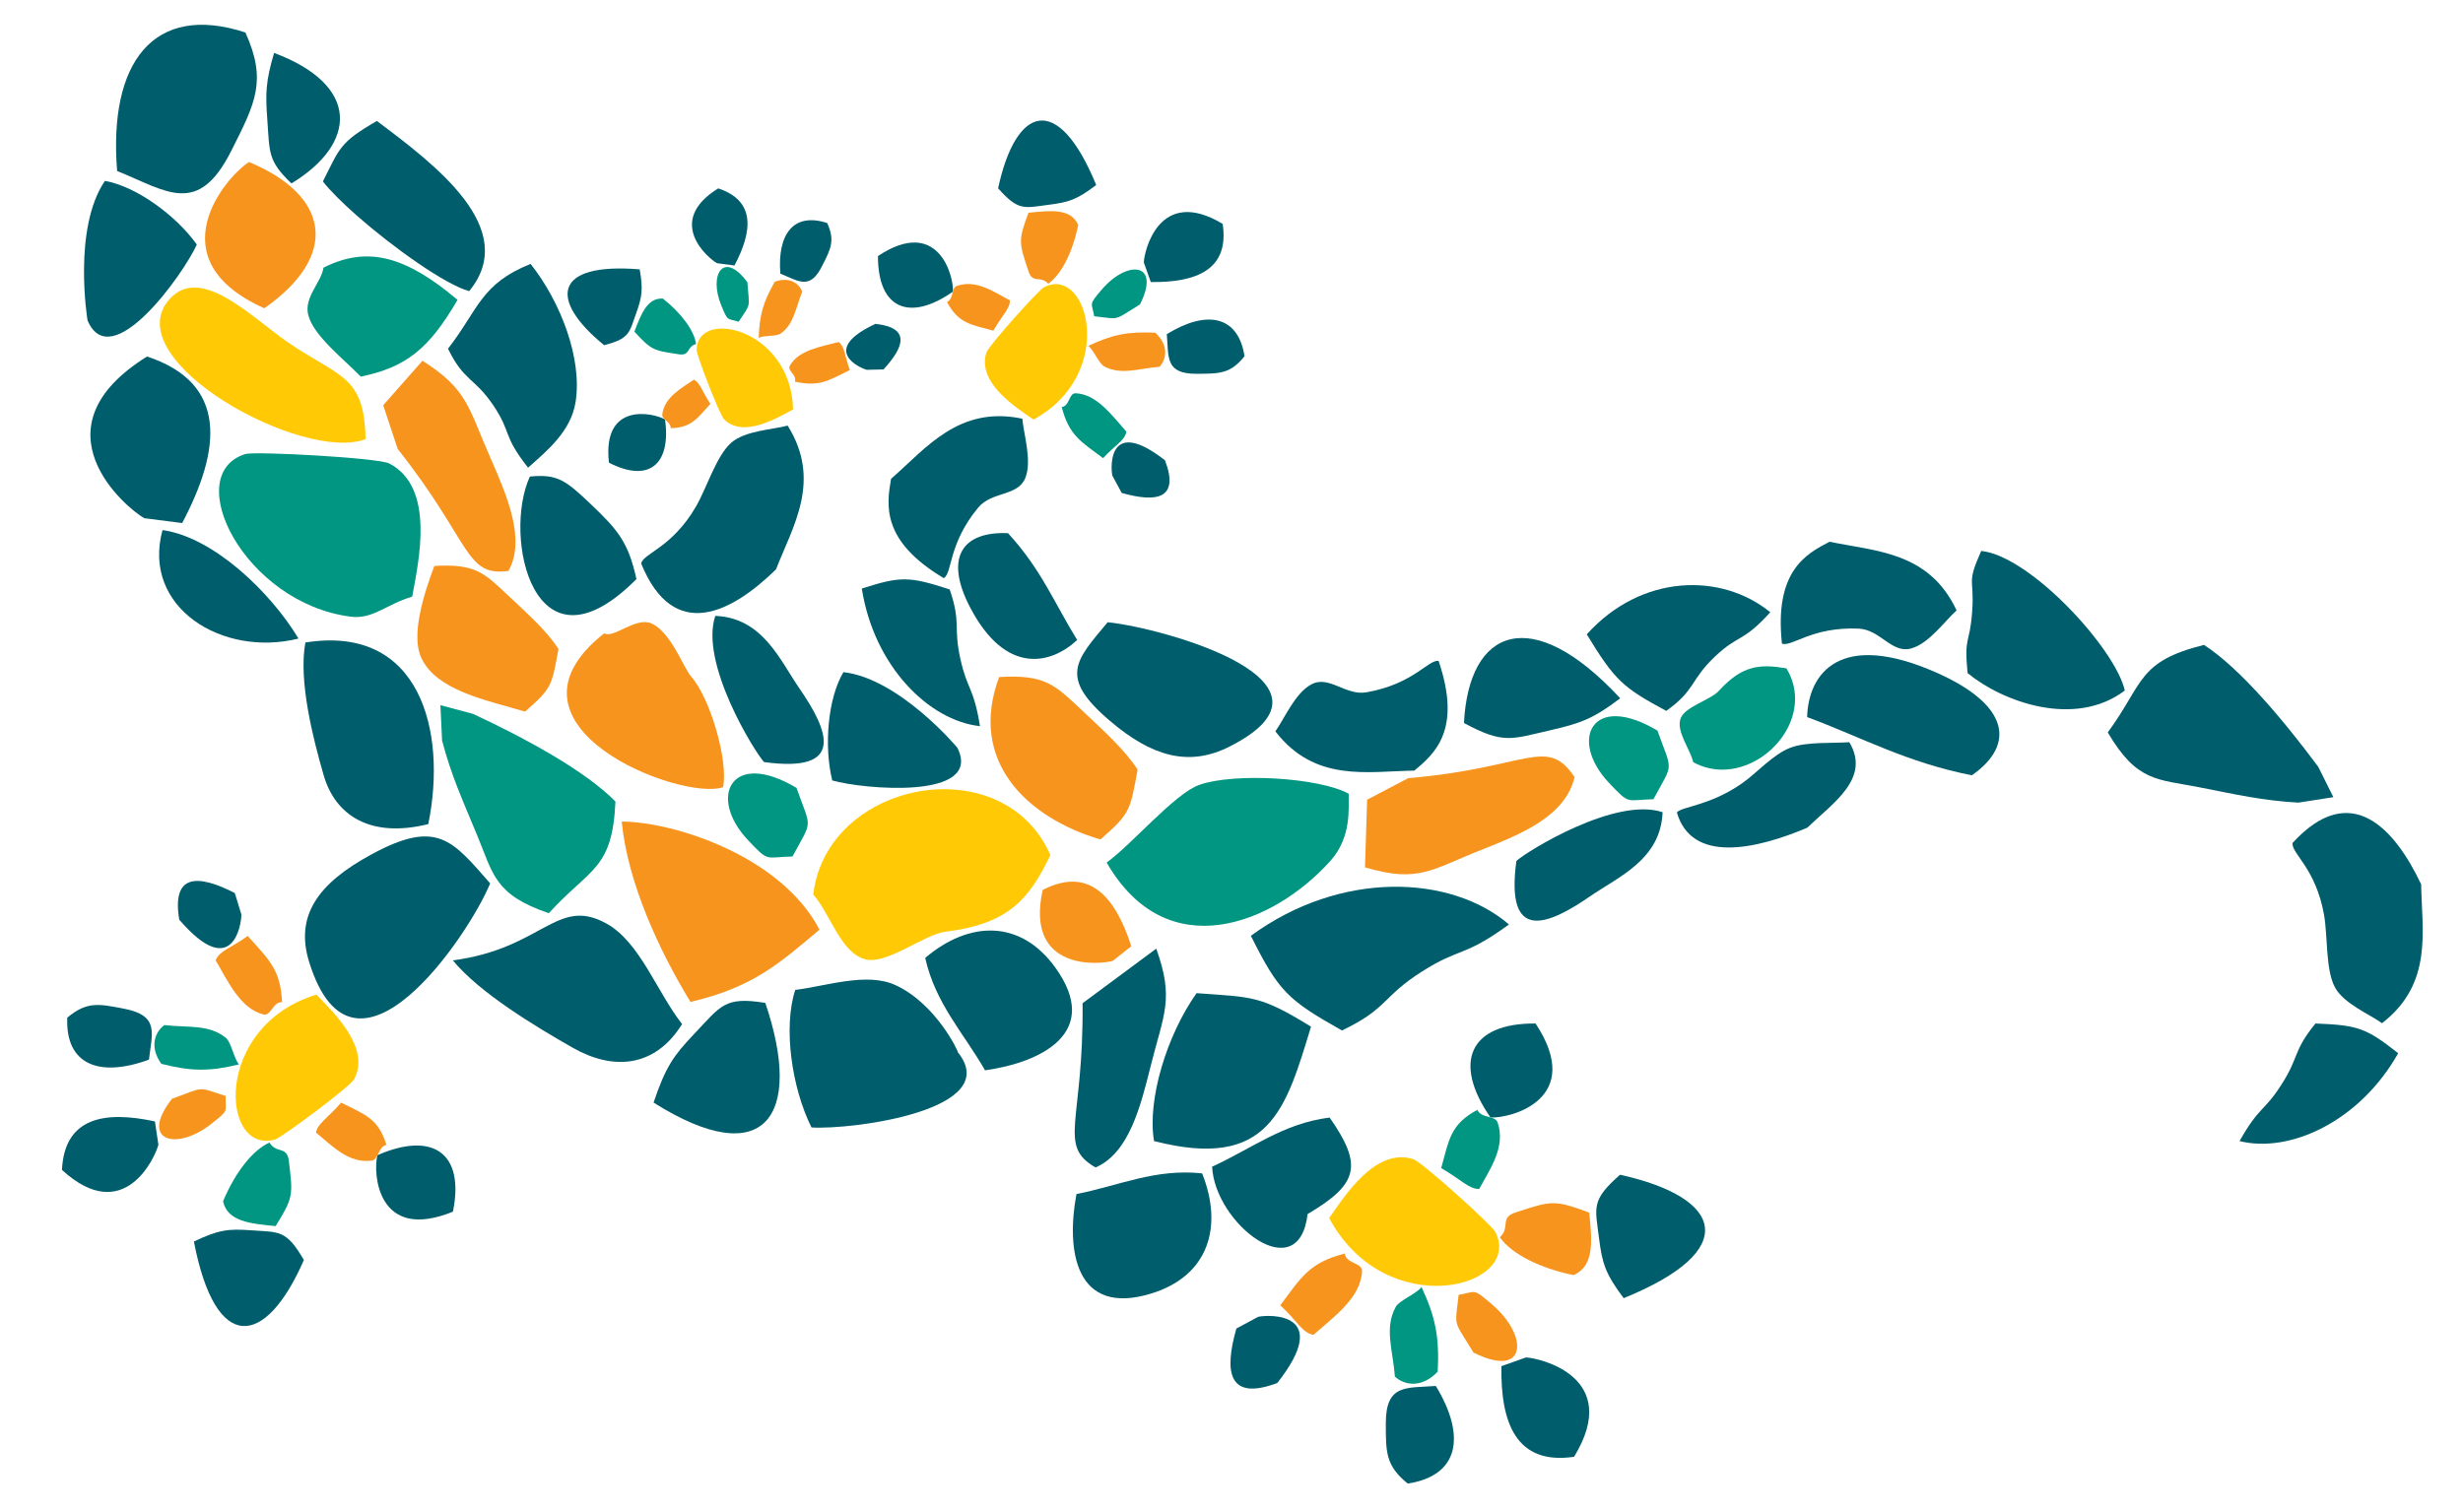 <?xml version="1.0" encoding="utf-8"?>
<!-- Generator: Adobe Illustrator 16.0.0, SVG Export Plug-In . SVG Version: 6.00 Build 0)  -->
<!DOCTYPE svg PUBLIC "-//W3C//DTD SVG 1.1//EN" "http://www.w3.org/Graphics/SVG/1.1/DTD/svg11.dtd">
<svg version="1.1" id="Layer_1" xmlns="http://www.w3.org/2000/svg" xmlns:xlink="http://www.w3.org/1999/xlink" x="0px" y="0px"
	 width="31.083px" height="19.083px" viewBox="0 0 31.083 19.083" style="enable-background:new 0 0 31.083 19.083;"
	 xml:space="preserve" class="oscar-logo">
<g>
	<path style="fill-rule:evenodd;clip-rule:evenodd;fill:#005D6C;" d="M1.478,2.158c-0.11-1.372,0.46-2.126,1.619-1.748
		c0.275,0.608,0.127,0.889-0.18,1.497C2.498,2.735,2.111,2.416,1.478,2.158z"/>
	<path style="fill-rule:evenodd;clip-rule:evenodd;fill:#005D6C;" d="M3.678,2.315c-0.3-0.287-0.274-0.384-0.305-0.812
		c-0.024-0.328-0.02-0.474,0.086-0.835C4.552,1.077,4.506,1.813,3.678,2.315z"/>
	<path style="fill-rule:evenodd;clip-rule:evenodd;fill:#005D6C;" d="M4.756,1.527C4.286,1.798,4.288,1.868,4.075,2.29
		c0.09,0.117,0.243,0.267,0.423,0.427c0.464,0.408,1.12,0.875,1.423,0.958C6.568,2.886,5.49,2.077,4.756,1.527z"/>
	<path style="fill-rule:evenodd;clip-rule:evenodd;fill:#005D6C;" d="M6.664,5.903C6.338,5.489,6.461,5.469,6.228,5.12
		C5.987,4.762,5.854,4.815,5.654,4.401c0.384-0.493,0.41-0.817,1.042-1.07c0.381,0.481,0.654,1.196,0.568,1.742
		C7.207,5.442,6.904,5.691,6.664,5.903z"/>
	<path style="fill-rule:evenodd;clip-rule:evenodd;fill:#005D6C;" d="M2.484,3.087c-0.265-0.372-0.77-0.736-1.16-0.804
		c-0.41,0.604-0.22,1.758-0.219,1.762C1.403,4.743,2.315,3.46,2.484,3.087z"/>
	<path style="fill-rule:evenodd;clip-rule:evenodd;fill:#005D6C;" d="M2.051,6.691c0.643,0.09,1.363,0.782,1.716,1.369
		C2.81,8.3,1.784,7.67,2.051,6.691z"/>
	<path style="fill-rule:evenodd;clip-rule:evenodd;fill:#005D6C;" d="M1.856,4.5c1.021,0.338,0.938,1.167,0.443,2.102L1.821,6.541
		C1.596,6.415,0.39,5.411,1.856,4.5z"/>
	<path style="fill-rule:evenodd;clip-rule:evenodd;fill:#009682;" d="M4.553,4.754C4.335,4.529,3.96,4.241,3.891,3.979
		C3.83,3.757,4.058,3.56,4.082,3.379c0.55-0.278,1.034-0.151,1.692,0.406C5.412,4.407,5.124,4.635,4.553,4.754z"/>
	<path style="fill-rule:evenodd;clip-rule:evenodd;fill:#F7941D;" d="M3.143,2.045c1.025,0.427,1.139,1.184,0.193,1.846
		C1.96,3.278,2.845,2.233,3.143,2.045z"/>
	<path style="fill-rule:evenodd;clip-rule:evenodd;fill:#FFCA05;" d="M4.613,5.543C4.6,4.727,4.277,4.765,3.627,4.316
		C3.169,4,2.527,3.328,2.133,3.783C1.471,4.55,3.825,5.846,4.613,5.543z"/>
	<path style="fill-rule:evenodd;clip-rule:evenodd;fill:#009682;" d="M5.202,7.531C4.873,7.628,4.707,7.819,4.428,7.784
		C3.086,7.615,2.271,5.99,3.096,5.731C3.215,5.694,4.773,5.778,4.913,5.85C5.5,6.156,5.28,7.097,5.202,7.531z"/>
	<path style="fill-rule:evenodd;clip-rule:evenodd;fill:#F7941D;" d="M6.417,7.206C5.865,7.283,5.954,6.849,5.019,5.667L4.836,5.115
		l0.496-0.562C5.906,4.92,5.908,5.142,6.187,5.774C6.398,6.257,6.639,6.807,6.417,7.206z"/>
	<path style="fill-rule:evenodd;clip-rule:evenodd;fill:#005D6C;" d="M5.405,10.402C4.663,10.586,4.23,10.283,4.086,9.79
		C3.948,9.313,3.765,8.592,3.854,8.11C5.301,7.878,5.645,9.226,5.405,10.402z"/>
	<path style="fill-rule:evenodd;clip-rule:evenodd;fill:#005D6C;" d="M8.091,7.112c0.03-0.129,0.385-0.195,0.688-0.711
		C8.917,6.167,9.036,5.76,9.226,5.59c0.176-0.156,0.53-0.167,0.714-0.218c0.435,0.696,0.066,1.268-0.147,1.815
		C9.236,7.732,8.502,8.121,8.091,7.112z"/>
	<path style="fill-rule:evenodd;clip-rule:evenodd;fill:#005D6C;" d="M7.624,4.357c0.324-0.084,0.315-0.153,0.407-0.41
		C8.101,3.75,8.118,3.658,8.073,3.4C6.986,3.31,6.92,3.782,7.624,4.357z"/>
	<path style="fill-rule:evenodd;clip-rule:evenodd;fill:#005D6C;" d="M9.064,2.378c0.473,0.156,0.434,0.54,0.205,0.973L9.048,3.322
		C8.943,3.264,8.385,2.799,9.064,2.378z"/>
	<path style="fill-rule:evenodd;clip-rule:evenodd;fill:#005D6C;" d="M9.848,3.454c-0.04-0.501,0.168-0.777,0.591-0.639
		c0.101,0.222,0.047,0.324-0.066,0.546C10.22,3.664,10.08,3.548,9.848,3.454z"/>
	<path style="fill-rule:evenodd;clip-rule:evenodd;fill:#005D6C;" d="M11.048,4.088c0.443,0.048,0.367,0.287,0.102,0.575
		l-0.211,0.005C10.844,4.643,10.347,4.415,11.048,4.088z"/>
	<path style="fill-rule:evenodd;clip-rule:evenodd;fill:#F7941D;" d="M10.725,4.671c-0.07-0.189-0.061-0.293-0.14-0.354
		c-0.225,0.06-0.505,0.1-0.617,0.299c-0.037,0.064,0.094,0.117,0.063,0.201C10.343,4.887,10.461,4.8,10.725,4.671z"/>
	<path style="fill-rule:evenodd;clip-rule:evenodd;fill:#009682;" d="M9.432,3.562c0.025,0.34,0.048,0.258-0.11,0.499
		c-0.15-0.047-0.133,0.003-0.219-0.205C8.942,3.47,9.128,3.153,9.432,3.562z"/>
	<path style="fill-rule:evenodd;clip-rule:evenodd;fill:#F7941D;" d="M9.778,3.556c0.18-0.065,0.301,0.015,0.347,0.125
		c-0.088,0.216-0.105,0.413-0.276,0.531C9.796,4.249,9.641,4.231,9.575,4.264C9.584,3.978,9.632,3.81,9.778,3.556z"/>
	<path style="fill-rule:evenodd;clip-rule:evenodd;fill:#009682;" d="M8.366,3.769C8.594,3.95,8.76,4.168,8.784,4.342
		c-0.123,0.035-0.071,0.152-0.216,0.13C8.241,4.423,8.223,4.421,8.006,4.186C8.093,3.958,8.171,3.757,8.366,3.769z"/>
	<path style="fill-rule:evenodd;clip-rule:evenodd;fill:#005D6C;" d="M8.393,5.295C8.471,5.861,8.19,6.1,7.685,5.84
		C7.597,5.069,8.242,5.208,8.393,5.295z"/>
	<path style="fill-rule:evenodd;clip-rule:evenodd;fill:#F7941D;" d="M8.965,5.098C8.857,4.934,8.835,4.831,8.757,4.792
		c-0.16,0.111-0.368,0.218-0.399,0.436c-0.01,0.071,0.107,0.09,0.107,0.177C8.728,5.397,8.795,5.285,8.965,5.098z"/>
	<path style="fill-rule:evenodd;clip-rule:evenodd;fill:#FFCA05;" d="M10.009,5.168C9.984,4.14,8.788,3.884,8.792,4.421
		c0,0.064,0.288,0.816,0.347,0.873C9.381,5.533,9.809,5.276,10.009,5.168z"/>
	<path style="fill-rule:evenodd;clip-rule:evenodd;fill:#005D6C;" d="M3.835,15.904c-0.225-0.386-0.309-0.349-0.671-0.375
		c-0.277-0.02-0.402-0.009-0.717,0.142C2.721,17.096,3.352,17.011,3.835,15.904z"/>
	<path style="fill-rule:evenodd;clip-rule:evenodd;fill:#005D6C;" d="M0.782,14.767c0.031-0.662,0.537-0.75,1.173-0.612l0.044,0.294
		C1.961,14.603,1.566,15.486,0.782,14.767z"/>
	<path style="fill-rule:evenodd;clip-rule:evenodd;fill:#005D6C;" d="M1.88,13.375c-0.629,0.231-1.056,0.063-1.031-0.53
		c0.249-0.208,0.399-0.175,0.725-0.111C2.016,12.822,1.917,13.045,1.88,13.375z"/>
	<path style="fill-rule:evenodd;clip-rule:evenodd;fill:#005D6C;" d="M2.262,11.608c-0.097-0.585,0.237-0.573,0.701-0.336
		l0.083,0.27C3.048,11.673,2.933,12.39,2.262,11.608z"/>
	<path style="fill-rule:evenodd;clip-rule:evenodd;fill:#F7941D;" d="M3.126,11.814c-0.218,0.158-0.354,0.184-0.405,0.307
		c0.157,0.266,0.31,0.611,0.605,0.684c0.095,0.022,0.117-0.162,0.234-0.155C3.54,12.228,3.386,12.107,3.126,11.814z"/>
	<path style="fill-rule:evenodd;clip-rule:evenodd;fill:#F7941D;" d="M2.17,13.87c0.425-0.156,0.312-0.154,0.678-0.036
		c-0.006,0.208,0.052,0.168-0.184,0.354C2.226,14.532,1.752,14.406,2.17,13.87z"/>
	<path style="fill-rule:evenodd;clip-rule:evenodd;fill:#009682;" d="M2.036,13.428c-0.148-0.207-0.089-0.392,0.037-0.489
		c0.307,0.035,0.566-0.013,0.779,0.163c0.066,0.055,0.1,0.26,0.164,0.333C2.646,13.526,2.414,13.524,2.036,13.428z"/>
	<path style="fill-rule:evenodd;clip-rule:evenodd;fill:#009682;" d="M2.815,15.163c0.15-0.358,0.371-0.646,0.586-0.741
		c0.088,0.145,0.22,0.037,0.244,0.23c0.053,0.437,0.058,0.46-0.166,0.824C3.155,15.445,2.871,15.418,2.815,15.163z"/>
	<path style="fill-rule:evenodd;clip-rule:evenodd;fill:#005D6C;" d="M4.763,14.581c0.698-0.304,1.104-0.029,0.953,0.713
		C4.759,15.684,4.705,14.806,4.763,14.581z"/>
	<path style="fill-rule:evenodd;clip-rule:evenodd;fill:#F7941D;" d="M4.305,13.918c-0.172,0.198-0.296,0.262-0.318,0.377
		c0.2,0.164,0.411,0.393,0.702,0.355c0.094-0.012,0.077-0.169,0.188-0.2C4.773,14.116,4.605,14.068,4.305,13.918z"/>
	<path style="fill-rule:evenodd;clip-rule:evenodd;fill:#FFCA05;" d="M3.993,12.554c-1.311,0.401-1.21,2.027-0.521,1.829
		c0.083-0.024,0.942-0.663,0.995-0.758C4.686,13.228,4.204,12.773,3.993,12.554z"/>
	<path style="fill-rule:evenodd;clip-rule:evenodd;fill:#005D6C;" d="M6.186,11.15c-0.269,0.656-1.72,2.808-2.284,0.994
		c-0.182-0.583,0.109-0.993,0.785-1.359C5.518,10.333,5.709,10.608,6.186,11.15z"/>
	<path style="fill-rule:evenodd;clip-rule:evenodd;fill:#005D6C;" d="M6.687,6.015c0.346-0.033,0.448,0.044,0.765,0.345
		c0.35,0.332,0.477,0.485,0.58,0.949C6.736,8.616,6.339,6.771,6.687,6.015z"/>
	<path style="fill-rule:evenodd;clip-rule:evenodd;fill:#F7941D;" d="M7.048,8.191C6.963,8.657,6.966,8.686,6.626,8.982
		c-0.5-0.148-1.111-0.265-1.307-0.673C5.185,8.031,5.337,7.527,5.481,7.144C6,7.112,6.114,7.236,6.405,7.509
		C6.679,7.767,6.899,7.963,7.048,8.191z"/>
	<path style="fill-rule:evenodd;clip-rule:evenodd;fill:#005D6C;" d="M20.445,14.828c-0.372,0.326-0.313,0.411-0.264,0.81
		c0.039,0.305,0.077,0.439,0.31,0.748C21.979,15.781,21.75,15.116,20.445,14.828z"/>
	<path style="fill-rule:evenodd;clip-rule:evenodd;fill:#005D6C;" d="M19.865,18.388c-0.727,0.107-0.93-0.422-0.917-1.144l0.31-0.11
		C19.434,17.142,20.478,17.382,19.865,18.388z"/>
	<path style="fill-rule:evenodd;clip-rule:evenodd;fill:#005D6C;" d="M18.12,17.494c0.385,0.633,0.294,1.133-0.354,1.232
		c-0.28-0.226-0.277-0.396-0.277-0.763C17.489,17.464,17.752,17.523,18.12,17.494z"/>
	<path style="fill-rule:evenodd;clip-rule:evenodd;fill:#005D6C;" d="M16.119,17.457c-0.615,0.23-0.674-0.133-0.516-0.688
		l0.276-0.148C16.021,16.59,16.824,16.562,16.119,17.457z"/>
	<path style="fill-rule:evenodd;clip-rule:evenodd;fill:#F7941D;" d="M16.157,16.476c0.218,0.201,0.274,0.346,0.419,0.373
		c0.257-0.228,0.599-0.468,0.613-0.805c0.004-0.108-0.202-0.091-0.218-0.221C16.517,15.938,16.418,16.13,16.157,16.476z"/>
	<path style="fill-rule:evenodd;clip-rule:evenodd;fill:#F7941D;" d="M18.595,17.072c-0.261-0.429-0.234-0.306-0.187-0.728
		c0.228-0.038,0.172-0.093,0.424,0.123C19.3,16.87,19.266,17.41,18.595,17.072z"/>
	<path style="fill-rule:evenodd;clip-rule:evenodd;fill:#009682;" d="M18.144,17.313c-0.193,0.204-0.407,0.181-0.54,0.064
		c-0.027-0.342-0.136-0.612,0.01-0.881c0.046-0.083,0.261-0.164,0.326-0.25C18.118,16.63,18.166,16.881,18.144,17.313z"/>
	<path style="fill-rule:evenodd;clip-rule:evenodd;fill:#F7941D;" d="M19.858,16.095c-0.42-0.086-0.782-0.265-0.93-0.478
		c0.138-0.126-0.008-0.246,0.198-0.313c0.462-0.151,0.487-0.161,0.93,0.002C20.093,15.665,20.123,15.979,19.858,16.095z"/>
	<path style="fill-rule:evenodd;clip-rule:evenodd;fill:#005D6C;" d="M18.81,14.105c-0.48-0.692-0.269-1.193,0.569-1.186
		C20.008,13.872,19.065,14.119,18.81,14.105z"/>
	<path style="fill-rule:evenodd;clip-rule:evenodd;fill:#009682;" d="M18.188,14.744c0.251,0.145,0.348,0.265,0.479,0.264
		c0.136-0.251,0.337-0.529,0.234-0.837c-0.033-0.099-0.2-0.047-0.257-0.162C18.302,14.193,18.288,14.385,18.188,14.744z"/>
	<path style="fill-rule:evenodd;clip-rule:evenodd;fill:#FFCA05;" d="M16.774,15.375c0.717,1.337,2.46,0.878,2.096,0.173
		c-0.043-0.084-0.921-0.88-1.035-0.917C17.357,14.479,16.967,15.1,16.774,15.375z"/>
	<path style="fill-rule:evenodd;clip-rule:evenodd;fill:#005D6C;" d="M12.596,2.377c0.261,0.293,0.327,0.247,0.645,0.207
		c0.242-0.031,0.349-0.062,0.593-0.249C13.349,1.154,12.82,1.338,12.596,2.377z"/>
	<path style="fill-rule:evenodd;clip-rule:evenodd;fill:#005D6C;" d="M15.43,2.826c0.088,0.578-0.333,0.742-0.907,0.734
		l-0.088-0.247C14.439,3.173,14.627,2.343,15.43,2.826z"/>
	<path style="fill-rule:evenodd;clip-rule:evenodd;fill:#005D6C;" d="M14.725,4.218c0.502-0.309,0.9-0.238,0.981,0.278
		c-0.178,0.223-0.314,0.221-0.605,0.222C14.703,4.72,14.75,4.51,14.725,4.218z"/>
	<path style="fill-rule:evenodd;clip-rule:evenodd;fill:#005D6C;" d="M14.702,5.81c0.186,0.488-0.104,0.537-0.546,0.412
		l-0.118-0.218C14.013,5.891,13.987,5.252,14.702,5.81z"/>
	<path style="fill-rule:evenodd;clip-rule:evenodd;fill:#009682;" d="M13.921,5.783c0.16-0.174,0.274-0.22,0.294-0.335
		c-0.181-0.203-0.374-0.474-0.641-0.484c-0.086-0.003-0.072,0.16-0.175,0.174C13.492,5.499,13.645,5.576,13.921,5.783z"/>
	<path style="fill-rule:evenodd;clip-rule:evenodd;fill:#009682;" d="M14.387,3.842c-0.339,0.208-0.242,0.188-0.578,0.15
		c-0.032-0.181-0.075-0.137,0.096-0.338C14.225,3.28,14.655,3.306,14.387,3.842z"/>
	<path style="fill-rule:evenodd;clip-rule:evenodd;fill:#F7941D;" d="M14.581,4.2c0.164,0.152,0.146,0.323,0.054,0.429
		c-0.272,0.023-0.487,0.11-0.701-0.005c-0.066-0.036-0.132-0.207-0.2-0.258C14.038,4.222,14.237,4.183,14.581,4.2z"/>
	<path style="fill-rule:evenodd;clip-rule:evenodd;fill:#F7941D;" d="M13.607,2.839c-0.068,0.335-0.208,0.623-0.378,0.742
		c-0.101-0.11-0.196,0.007-0.249-0.156c-0.123-0.367-0.131-0.387-0.001-0.739C13.263,2.655,13.514,2.629,13.607,2.839z"/>
	<path style="fill-rule:evenodd;clip-rule:evenodd;fill:#005D6C;" d="M12.026,3.681c-0.548,0.384-0.948,0.218-0.946-0.449
		C11.836,2.729,12.037,3.477,12.026,3.681z"/>
	<path style="fill-rule:evenodd;clip-rule:evenodd;fill:#F7941D;" d="M12.536,4.174c0.115-0.201,0.21-0.278,0.209-0.382
		c-0.201-0.107-0.422-0.267-0.667-0.184C12,3.635,12.042,3.767,11.951,3.813C12.098,4.084,12.251,4.096,12.536,4.174z"/>
	<path style="fill-rule:evenodd;clip-rule:evenodd;fill:#FFCA05;" d="M13.043,5.296c1.061-0.575,0.69-1.96,0.131-1.67
		c-0.067,0.035-0.698,0.736-0.727,0.827C12.329,4.835,12.824,5.144,13.043,5.296z"/>
	<path style="fill-rule:evenodd;clip-rule:evenodd;fill:#005D6C;" d="M13.585,15.072c0.536-0.106,0.997-0.325,1.586-0.261
		c0.269,0.677,0.079,1.294-0.641,1.516C13.567,16.623,13.452,15.779,13.585,15.072z"/>
	<path style="fill-rule:evenodd;clip-rule:evenodd;fill:#005D6C;" d="M16.545,12.959c-0.649-0.401-0.743-0.37-1.444-0.423
		c-0.376,0.528-0.626,1.351-0.537,1.867C16.023,14.777,16.226,14.003,16.545,12.959z"/>
	<path style="fill-rule:evenodd;clip-rule:evenodd;fill:#005D6C;" d="M15.297,14.726c0.497-0.226,0.895-0.546,1.483-0.62
		c0.417,0.598,0.371,0.836-0.278,1.218C16.391,16.272,15.33,15.445,15.297,14.726z"/>
	<path style="fill-rule:evenodd;clip-rule:evenodd;fill:#005D6C;" d="M13.826,14.736c-0.484-0.278-0.149-0.566-0.164-2.073
		l0.93-0.689c0.229,0.641,0.095,0.818-0.072,1.488C14.392,13.973,14.246,14.555,13.826,14.736z"/>
	<path style="fill-rule:evenodd;clip-rule:evenodd;fill:#005D6C;" d="M11.911,7.298c0.112-0.073,0.052-0.428,0.433-0.89
		c0.173-0.209,0.502-0.14,0.596-0.376c0.087-0.22-0.023-0.556-0.038-0.747c-0.803-0.169-1.214,0.373-1.657,0.759
		C11.188,6.376,11.12,6.827,11.911,7.298z"/>
	<path style="fill-rule:evenodd;clip-rule:evenodd;fill:#005D6C;" d="M8.608,12.926c-0.347,0.559-0.88,0.583-1.376,0.301
		c-0.479-0.272-1.185-0.699-1.517-1.105c1.132-0.148,1.313-0.81,1.936-0.466C8.075,11.888,8.288,12.519,8.608,12.926z"/>
	<path style="fill-rule:evenodd;clip-rule:evenodd;fill:#005D6C;" d="M12.431,13.51c-0.271-0.474-0.626-0.841-0.755-1.419
		c0.556-0.471,1.202-0.488,1.642,0.122C13.908,13.031,13.145,13.41,12.431,13.51z"/>
	<path style="fill-rule:evenodd;clip-rule:evenodd;fill:#005D6C;" d="M10.241,14.231c-0.252-0.506-0.358-1.269-0.205-1.736
		c0.381-0.046,0.9-0.226,1.259-0.063c0.511,0.23,0.802,0.841,0.793,0.85C12.678,14.013,10.747,14.263,10.241,14.231z"/>
	<path style="fill-rule:evenodd;clip-rule:evenodd;fill:#005D6C;" d="M9.658,12.659c-0.514-0.084-0.559,0.035-0.897,0.391
		c-0.26,0.274-0.36,0.413-0.513,0.867C9.658,14.806,10.141,14.078,9.658,12.659z"/>
	<path style="fill-rule:evenodd;clip-rule:evenodd;fill:#005D6C;" d="M13.594,8.078c-0.285-0.46-0.454-0.893-0.873-1.348
		c-0.571-0.025-0.812,0.301-0.476,0.941C12.695,8.529,13.266,8.385,13.594,8.078z"/>
	<path style="fill-rule:evenodd;clip-rule:evenodd;fill:#005D6C;" d="M12.367,9.166c-0.08-0.501-0.158-0.448-0.247-0.849
		c-0.092-0.411,0.013-0.445-0.135-0.877c-0.509-0.165-0.615-0.17-1.109-0.011C11.03,8.411,11.724,9.096,12.367,9.166z"/>
	<path style="fill-rule:evenodd;clip-rule:evenodd;fill:#F7941D;" d="M9.125,9.936c-0.525,0.182-2.988-0.769-1.5-1.942
		c0.115,0.07,0.396-0.208,0.59-0.127C8.463,7.967,8.626,8.43,8.721,8.538C8.963,8.81,9.193,9.602,9.125,9.936z"/>
	<path style="fill-rule:evenodd;clip-rule:evenodd;fill:#009682;" d="M5.579,9.347L5.558,8.901l0.412,0.11
		c0.665,0.31,1.416,0.718,1.797,1.106c-0.039,0.867-0.319,0.835-0.841,1.41c-0.688-0.235-0.7-0.493-0.906-0.988
		C5.837,10.097,5.695,9.79,5.579,9.347z"/>
	<path style="fill-rule:evenodd;clip-rule:evenodd;fill:#F7941D;" d="M10.342,11.735c-0.507,0.424-0.829,0.723-1.628,0.912
		c-0.392-0.643-0.792-1.498-0.868-2.277C8.51,10.373,9.861,10.808,10.342,11.735z"/>
	<path style="fill-rule:evenodd;clip-rule:evenodd;fill:#005D6C;" d="M10.503,9.851c-0.106-0.43-0.057-1.035,0.141-1.367
		c0.706,0.081,1.438,0.952,1.439,0.956C12.41,10.102,10.886,9.962,10.503,9.851z"/>
	<path style="fill-rule:evenodd;clip-rule:evenodd;fill:#005D6C;" d="M9.642,9.619C9.519,9.484,8.827,8.367,9.027,7.774
		c0.599,0.023,0.816,0.56,1.06,0.913C10.458,9.224,10.678,9.761,9.642,9.619z"/>
	<path style="fill-rule:evenodd;clip-rule:evenodd;fill:#FFCA05;" d="M13.256,10.793c-0.264,0.545-0.515,0.868-1.321,0.967
		c-0.27,0.033-0.725,0.406-0.998,0.352c-0.322-0.064-0.457-0.577-0.674-0.821c0.028-0.247,0.119-0.463,0.249-0.647
		C11.147,9.757,12.76,9.661,13.256,10.793z"/>
	<path style="fill-rule:evenodd;clip-rule:evenodd;fill:#009682;" d="M10.052,9.945c0.189,0.533,0.206,0.39-0.051,0.866
		c-0.349,0.007-0.292,0.08-0.564-0.21C8.932,10.065,9.222,9.45,10.052,9.945z"/>
	<path style="fill-rule:evenodd;clip-rule:evenodd;fill:#005D6C;" d="M13.979,7.854c0.703,0.072,3.151,0.751,1.539,1.569
		c-0.517,0.263-0.988,0.123-1.513-0.326C13.356,8.544,13.575,8.338,13.979,7.854z"/>
	<path style="fill-rule:evenodd;clip-rule:evenodd;fill:#F7941D;" d="M14.357,9.714c-0.096,0.52-0.091,0.551-0.47,0.882
		c-0.937-0.277-1.671-0.994-1.278-2.05c0.58-0.036,0.707,0.103,1.031,0.406C13.945,9.24,14.19,9.46,14.357,9.714z"/>
	<path style="fill-rule:evenodd;clip-rule:evenodd;fill:#009682;" d="M17.021,10.019c-0.005,0.177,0.041,0.542-0.231,0.847
		c-0.714,0.796-2.062,1.346-2.824,0.021c0.313-0.223,0.857-0.87,1.169-0.98C15.577,9.75,16.648,9.814,17.021,10.019z"/>
	<path style="fill-rule:evenodd;clip-rule:evenodd;fill:#F7941D;" d="M13.159,11.233c0.589-0.303,0.919,0.09,1.118,0.711
		l-0.233,0.184C13.892,12.174,12.929,12.272,13.159,11.233z"/>
	<path style="fill-rule:evenodd;clip-rule:evenodd;fill:#005D6C;" d="M19.043,11.669c-0.58,0.422-0.608,0.283-1.098,0.594
		c-0.502,0.318-0.428,0.466-1.009,0.744c-0.686-0.385-0.8-0.495-1.15-1.195C16.919,10.982,18.312,11.04,19.043,11.669z"/>
	<path style="fill-rule:evenodd;clip-rule:evenodd;fill:#005D6C;" d="M18.155,8.342c-0.132-0.017-0.317,0.292-0.908,0.396
		c-0.266,0.048-0.472-0.219-0.697-0.1c-0.208,0.11-0.342,0.438-0.455,0.593c0.5,0.65,1.167,0.504,1.753,0.496
		C18.107,9.513,18.451,9.213,18.155,8.342z"/>
	<path style="fill-rule:evenodd;clip-rule:evenodd;fill:#F7941D;" d="M19.871,9.809c-0.352-0.525-0.588-0.114-2.099,0.013
		l-0.519,0.272l-0.027,0.854c0.677,0.2,0.833,0.03,1.479-0.225C19.195,10.528,19.755,10.305,19.871,9.809z"/>
	<path style="fill-rule:evenodd;clip-rule:evenodd;fill:#005D6C;" d="M19.137,10.867c0.135-0.123,1.252-0.815,1.845-0.615
		c-0.023,0.599-0.56,0.816-0.913,1.06C19.532,11.683,18.995,11.904,19.137,10.867z"/>
	<path style="fill-rule:evenodd;clip-rule:evenodd;fill:#005D6C;" d="M18.475,9.126c0.502,0.27,0.596,0.204,1.092,0.091
		c0.379-0.087,0.541-0.145,0.88-0.403C19.331,7.609,18.537,7.927,18.475,9.126z"/>
	<path style="fill-rule:evenodd;clip-rule:evenodd;fill:#009682;" d="M20.917,9.222c0.19,0.533,0.207,0.39-0.051,0.866
		c-0.348,0.007-0.291,0.08-0.563-0.209C19.798,9.342,20.086,8.727,20.917,9.222z"/>
	<path style="fill-rule:evenodd;clip-rule:evenodd;fill:#005D6C;" d="M22.341,7.728c-0.354,0.39-0.394,0.271-0.7,0.561
		c-0.313,0.296-0.239,0.418-0.613,0.684c-0.55-0.296-0.648-0.384-1.003-0.966C20.714,7.242,21.723,7.225,22.341,7.728z"/>
	<path style="fill-rule:evenodd;clip-rule:evenodd;fill:#005D6C;" d="M22.488,8.124c0.125,0.046,0.375-0.216,0.971-0.189
		c0.271,0.013,0.415,0.318,0.66,0.25c0.227-0.062,0.429-0.353,0.573-0.48c-0.347-0.744-1.027-0.746-1.603-0.867
		C22.791,6.992,22.39,7.209,22.488,8.124z"/>
	<path style="fill-rule:evenodd;clip-rule:evenodd;fill:#009682;" d="M22.545,8.436c-0.33-0.055-0.554-0.045-0.854,0.285
		c-0.101,0.111-0.414,0.196-0.477,0.336c-0.073,0.165,0.114,0.389,0.155,0.564c0.12,0.065,0.245,0.094,0.369,0.094
		C22.339,9.712,22.896,9.019,22.545,8.436z"/>
	<path style="fill-rule:evenodd;clip-rule:evenodd;fill:#005D6C;" d="M21.162,10.255c0.058-0.075,0.417-0.083,0.823-0.368
		c0.184-0.128,0.387-0.363,0.609-0.449c0.204-0.079,0.552-0.054,0.744-0.07c0.275,0.457-0.208,0.769-0.531,1.08
		C22.146,10.727,21.349,10.898,21.162,10.255z"/>
	<path style="fill-rule:evenodd;clip-rule:evenodd;fill:#005D6C;" d="M22.806,9.051c0.697,0.26,1.262,0.575,2.079,0.735
		c0.554-0.386,0.472-0.888-0.443-1.294C23.216,7.948,22.821,8.504,22.806,9.051z"/>
	<path style="fill-rule:evenodd;clip-rule:evenodd;fill:#005D6C;" d="M25.003,6.954c-0.194,0.434-0.081,0.332-0.115,0.774
		c-0.03,0.411-0.104,0.293-0.057,0.768c0.44,0.363,1.354,0.697,1.984,0.22C26.697,8.19,25.626,7.02,25.003,6.954z"/>
	<path style="fill-rule:evenodd;clip-rule:evenodd;fill:#005D6C;" d="M29.005,10.131l0.442-0.069l-0.19-0.382
		c-0.438-0.589-0.987-1.245-1.443-1.54c-0.842,0.211-0.756,0.479-1.214,1.105c0.368,0.626,0.623,0.588,1.148,0.691
		C28.218,10.028,28.548,10.105,29.005,10.131z"/>
	<path style="fill-rule:evenodd;clip-rule:evenodd;fill:#005D6C;" d="M28.932,10.64c-0.017,0.132,0.293,0.317,0.397,0.906
		c0.048,0.267,0.018,0.69,0.137,0.915c0.111,0.208,0.439,0.341,0.595,0.454c0.649-0.501,0.502-1.167,0.494-1.753
		C30.221,10.458,29.668,9.837,28.932,10.64z"/>
	<path style="fill-rule:evenodd;clip-rule:evenodd;fill:#005D6C;" d="M28.263,14.403c0.25-0.443,0.306-0.365,0.527-0.71
		c0.229-0.354,0.144-0.422,0.431-0.774c0.535,0.021,0.636,0.054,1.044,0.375C29.778,14.16,28.891,14.561,28.263,14.403z"/>
</g>
</svg>
